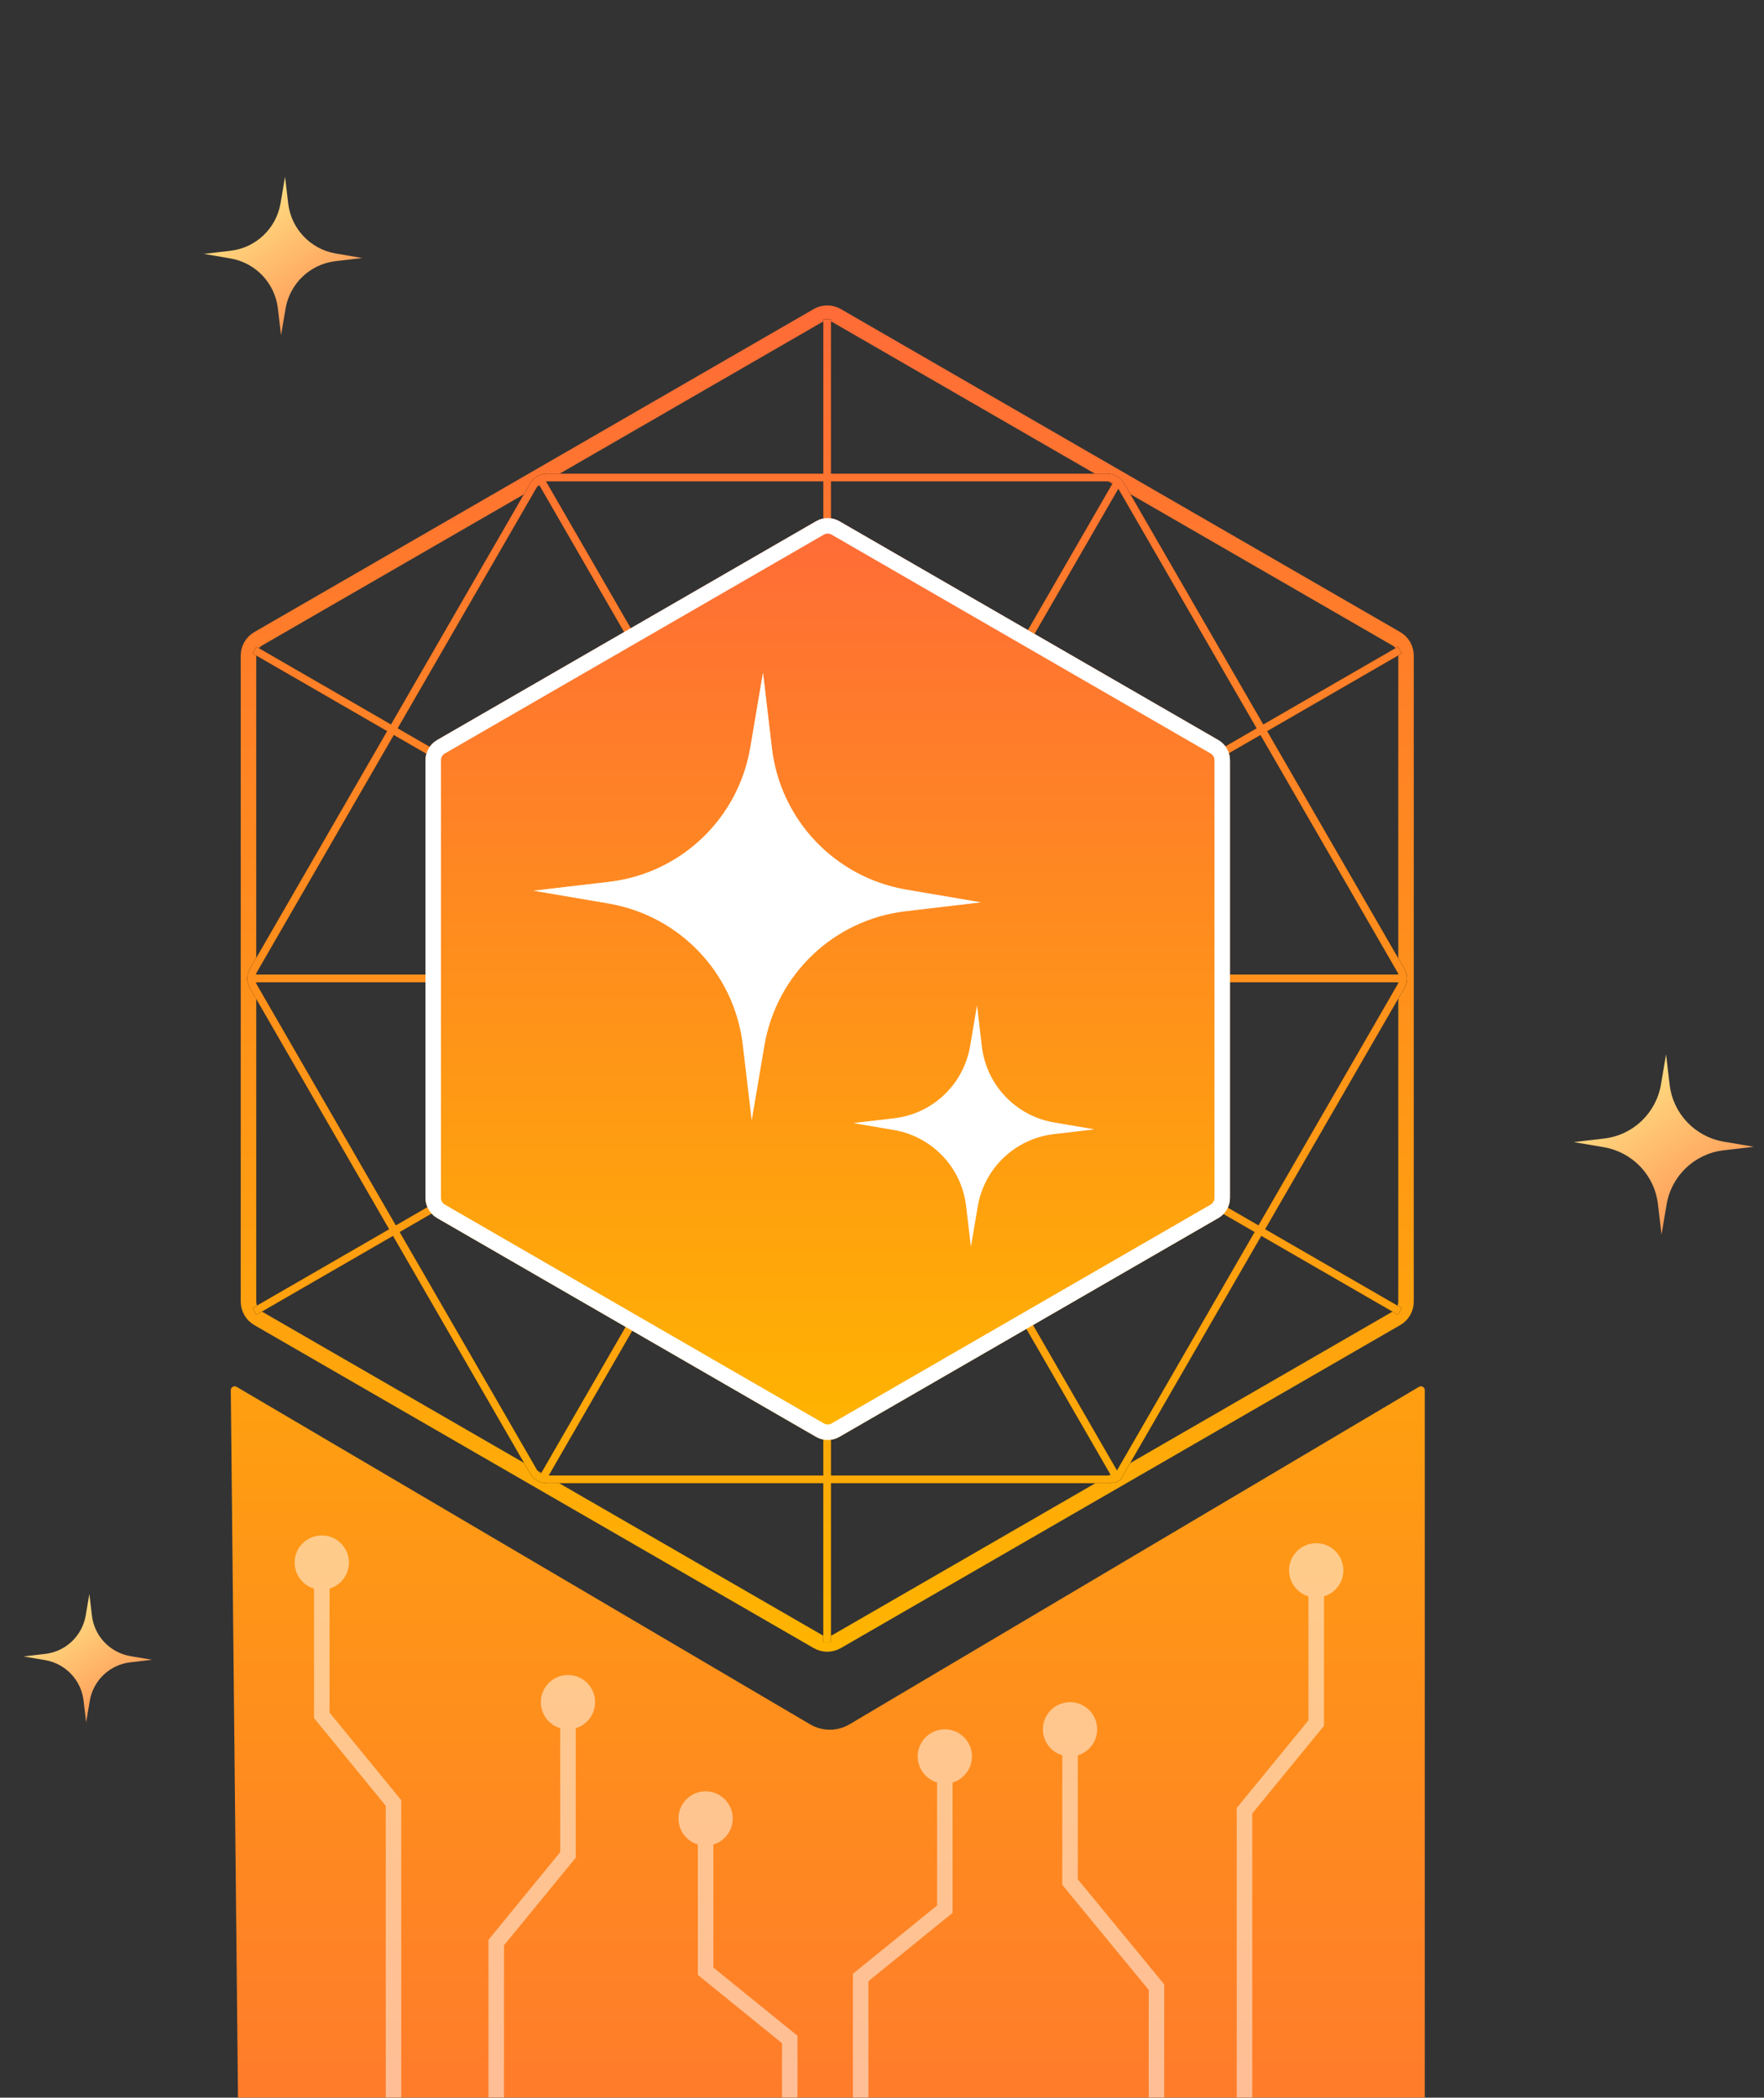 <svg width="455" height="541" viewBox="0 0 455 541" fill="none" xmlns="http://www.w3.org/2000/svg">
<rect x="0" y="0" width="455" height="541" fill="#333333" stroke="none"/>
<g clip-path="url(#clip0_668_2024)">
<path d="M210.881 81.443C212.428 80.55 214.334 80.55 215.881 81.443L360.167 164.747C361.714 165.64 362.667 167.291 362.667 169.077V335.685C362.667 337.471 361.714 339.122 360.167 340.015L215.881 423.319C214.334 424.212 212.428 424.212 210.881 423.319L66.595 340.015C65.048 339.122 64.095 337.471 64.095 335.685V169.077C64.095 167.291 65.048 165.64 66.595 164.747L210.881 81.443Z" stroke="url(#paint0_linear_668_2024)" stroke-width="4"/>
<path d="M214.348 122.163H285.625C287.411 122.163 289.062 123.116 289.955 124.663L325.852 186.837L360.572 166.792L361.572 168.525L326.852 188.57L362.23 249.847C363.123 251.394 363.123 253.3 362.23 254.847L326.335 317.018L361.578 337.366L360.578 339.097L325.335 318.75L289.954 380.033C289.735 380.413 289.469 380.756 289.167 381.059L289.385 381.435L287.653 382.435L287.498 382.167C286.912 382.404 286.277 382.533 285.624 382.533H214.348V423.523H212.348V382.533H141.073L140.74 382.522C139.194 382.419 137.781 381.603 136.919 380.316L136.743 380.033L101.363 318.754L66.131 339.097L65.131 337.366L100.364 317.023L64.467 254.847C63.574 253.3 63.574 251.394 64.467 249.847L99.848 188.565L65.137 168.525L66.137 166.792L100.848 186.833L136.743 124.662C137.636 123.115 139.287 122.163 141.073 122.163H212.348V82.377H214.348V122.163ZM214.348 380.533H285.624C285.919 380.533 286.207 380.487 286.481 380.405L214.348 255.466V380.533ZM141.546 380.533H212.348V257.9L141.546 380.533ZM103.096 317.754L138.475 379.033C138.727 379.47 139.081 379.826 139.496 380.083L211.673 255.068L103.096 317.754ZM288.104 379.218C288.145 379.158 288.185 379.096 288.222 379.033L323.604 317.75L217.123 256.273L288.104 379.218ZM65.971 253.348C66.031 253.519 66.107 253.687 66.199 253.847L102.096 316.023L210.651 253.348H65.971ZM216.056 253.348L324.603 316.018L360.498 253.847C360.591 253.687 360.666 253.519 360.727 253.348H216.056ZM218.115 251.348H360.727C360.666 251.176 360.591 251.008 360.498 250.847L325.119 189.57L218.115 251.348ZM66.199 250.847C66.106 251.008 66.03 251.176 65.97 251.348H208.592L101.579 189.565L66.199 250.847ZM139.013 124.983C138.805 125.18 138.622 125.407 138.475 125.662L102.58 187.833L211.658 250.808L139.013 124.983ZM214.348 250.436L287.044 124.522C286.614 124.291 286.128 124.163 285.624 124.163H214.348V250.436ZM217.138 249.603L324.119 187.837L288.459 126.072L217.138 249.603ZM141.073 124.163C141 124.163 140.926 124.165 140.854 124.17L212.348 248.002V124.163H141.073Z" fill="black"/>
<path d="M214.348 122.163H285.625C287.411 122.163 289.062 123.116 289.955 124.663L325.852 186.837L360.572 166.792L361.572 168.525L326.852 188.57L362.23 249.847C363.123 251.394 363.123 253.3 362.23 254.847L326.335 317.018L361.578 337.366L360.578 339.097L325.335 318.75L289.954 380.033C289.735 380.413 289.469 380.756 289.167 381.059L289.385 381.435L287.653 382.435L287.498 382.167C286.912 382.404 286.277 382.533 285.624 382.533H214.348V423.523H212.348V382.533H141.073L140.74 382.522C139.194 382.419 137.781 381.603 136.919 380.316L136.743 380.033L101.363 318.754L66.131 339.097L65.131 337.366L100.364 317.023L64.467 254.847C63.574 253.3 63.574 251.394 64.467 249.847L99.848 188.565L65.137 168.525L66.137 166.792L100.848 186.833L136.743 124.662C137.636 123.115 139.287 122.163 141.073 122.163H212.348V82.377H214.348V122.163ZM214.348 380.533H285.624C285.919 380.533 286.207 380.487 286.481 380.405L214.348 255.466V380.533ZM141.546 380.533H212.348V257.9L141.546 380.533ZM103.096 317.754L138.475 379.033C138.727 379.47 139.081 379.826 139.496 380.083L211.673 255.068L103.096 317.754ZM288.104 379.218C288.145 379.158 288.185 379.096 288.222 379.033L323.604 317.75L217.123 256.273L288.104 379.218ZM65.971 253.348C66.031 253.519 66.107 253.687 66.199 253.847L102.096 316.023L210.651 253.348H65.971ZM216.056 253.348L324.603 316.018L360.498 253.847C360.591 253.687 360.666 253.519 360.727 253.348H216.056ZM218.115 251.348H360.727C360.666 251.176 360.591 251.008 360.498 250.847L325.119 189.57L218.115 251.348ZM66.199 250.847C66.106 251.008 66.03 251.176 65.97 251.348H208.592L101.579 189.565L66.199 250.847ZM139.013 124.983C138.805 125.18 138.622 125.407 138.475 125.662L102.58 187.833L211.658 250.808L139.013 124.983ZM214.348 250.436L287.044 124.522C286.614 124.291 286.128 124.163 285.624 124.163H214.348V250.436ZM217.138 249.603L324.119 187.837L288.459 126.072L217.138 249.603ZM141.073 124.163C141 124.163 140.926 124.165 140.854 124.17L212.348 248.002V124.163H141.073Z" fill="url(#paint1_linear_668_2024)"/>
<path d="M211.5 136.155C212.738 135.44 214.262 135.44 215.5 136.155L313.258 192.595C314.496 193.31 315.258 194.63 315.258 196.059V308.941C315.258 310.37 314.496 311.69 313.258 312.405L215.5 368.845C214.262 369.56 212.738 369.56 211.5 368.845L113.742 312.405C112.504 311.69 111.742 310.37 111.742 308.941V196.059C111.742 194.63 112.504 193.31 113.742 192.595L211.5 136.155Z" fill="url(#paint2_linear_668_2024)"/>
<path d="M211.5 136.155C212.738 135.44 214.262 135.44 215.5 136.155L313.258 192.595C314.496 193.31 315.258 194.63 315.258 196.059V308.941C315.258 310.37 314.496 311.69 313.258 312.405L215.5 368.845C214.262 369.56 212.738 369.56 211.5 368.845L113.742 312.405C112.504 311.69 111.742 310.37 111.742 308.941V196.059C111.742 194.63 112.504 193.31 113.742 192.595L211.5 136.155Z" stroke="url(#paint3_linear_668_2024)" stroke-width="4"/>
<path d="M211.5 136.155C212.738 135.44 214.262 135.44 215.5 136.155L313.258 192.595C314.496 193.31 315.258 194.63 315.258 196.059V308.941C315.258 310.37 314.496 311.69 313.258 312.405L215.5 368.845C214.262 369.56 212.738 369.56 211.5 368.845L113.742 312.405C112.504 311.69 111.742 310.37 111.742 308.941V196.059C111.742 194.63 112.504 193.31 113.742 192.595L211.5 136.155Z" stroke="white" stroke-width="4"/>
<g style="mix-blend-mode:hard-light">
<path d="M220.163 289.65L230.691 288.417C240.635 287.225 248.538 279.661 250.235 269.845L252.007 259.392L253.248 269.923C254.446 279.872 262.015 287.783 271.829 289.488L282.28 291.268L271.754 292.503C261.81 293.695 253.907 301.259 252.209 311.075L250.438 321.528L249.197 310.996C247.999 301.048 240.43 293.137 230.616 291.432L220.167 289.651L220.163 289.65Z" fill="url(#paint4_linear_668_2024)"/>
<path d="M220.163 289.65L230.691 288.417C240.635 287.225 248.538 279.661 250.235 269.845L252.007 259.392L253.248 269.923C254.446 279.872 262.015 287.783 271.829 289.488L282.28 291.268L271.754 292.503C261.81 293.695 253.907 301.259 252.209 311.075L250.438 321.528L249.197 310.996C247.999 301.048 240.43 293.137 230.616 291.432L220.167 289.651L220.163 289.65Z" fill="white"/>
</g>
<g style="mix-blend-mode:hard-light">
<path d="M137.638 229.717L157.199 227.425C175.676 225.211 190.361 211.155 193.515 192.917L196.806 173.495L199.112 193.063C201.339 211.548 215.402 226.247 233.638 229.416L253.057 232.723L233.499 235.019C215.021 237.232 200.337 251.288 197.183 269.527L193.892 288.949L191.586 269.381C189.358 250.896 175.295 236.197 157.06 233.028L137.645 229.718L137.638 229.717Z" fill="url(#paint5_linear_668_2024)"/>
<path d="M137.638 229.717L157.199 227.425C175.676 225.211 190.361 211.155 193.515 192.917L196.806 173.495L199.112 193.063C201.339 211.548 215.402 226.247 233.638 229.416L253.057 232.723L233.499 235.019C215.021 237.232 200.337 251.288 197.183 269.527L193.892 288.949L191.586 269.381C189.358 250.896 175.295 236.197 157.06 233.028L137.645 229.718L137.638 229.717Z" fill="white"/>
</g>
<g style="mix-blend-mode:hard-light">
<path d="M405.93 294.552L413.801 293.629C421.236 292.739 427.145 287.083 428.414 279.744L429.739 271.929L430.666 279.803C431.563 287.241 437.221 293.155 444.559 294.431L452.373 295.761L444.503 296.685C437.068 297.576 431.159 303.232 429.89 310.571L428.566 318.386L427.638 310.512C426.742 303.074 421.083 297.159 413.745 295.884L405.933 294.552L405.93 294.552Z" fill="url(#paint6_linear_668_2024)"/>
</g>
<g style="mix-blend-mode:hard-light">
<path d="M52.578 65.48L59.502 64.669C66.043 63.885 71.242 58.91 72.358 52.453L73.523 45.578L74.339 52.505C75.128 59.048 80.106 64.252 86.561 65.374L93.436 66.544L86.512 67.357C79.971 68.141 74.773 73.116 73.656 79.573L72.491 86.448L71.675 79.521C70.887 72.978 65.909 67.774 59.453 66.652L52.58 65.481L52.578 65.48Z" fill="url(#paint7_linear_668_2024)"/>
</g>
<path d="M61.038 357.68L208.963 444.719C212.102 446.566 215.998 446.56 219.132 444.703L365.996 357.678C366.663 357.283 367.506 357.763 367.506 358.538L367.506 866.307L64.647 861.541L59.531 358.552C59.523 357.774 60.367 357.286 61.038 357.68Z" fill="url(#paint8_linear_668_2024)"/>
<g style="mix-blend-mode:hard-light">
<path d="M6.088 427.206L11.696 426.549C16.994 425.914 21.204 421.884 22.108 416.655L23.052 411.086L23.713 416.697C24.352 421.996 28.384 426.211 33.612 427.12L39.18 428.068L33.572 428.726C28.275 429.361 24.064 433.391 23.16 438.62L22.217 444.188L21.555 438.578C20.917 433.278 16.885 429.064 11.656 428.155L6.09 427.206L6.088 427.206Z" fill="url(#paint9_linear_668_2024)"/>
</g>
<g style="mix-blend-mode:soft-light" opacity="0.5">
<path d="M83 401L83 442.393L101.5 465V583.501" stroke="white" stroke-width="4"/>
<circle cx="83" cy="403" r="7" fill="white"/>
</g>
<g style="mix-blend-mode:soft-light" opacity="0.5">
<path d="M182 467L182 508.393L203.706 526L203.706 570.5" stroke="white" stroke-width="4"/>
<circle cx="182" cy="469" r="7" fill="white"/>
</g>
<g style="mix-blend-mode:soft-light" opacity="0.5">
<path d="M243.705 451L243.705 492.393L221.999 510L221.999 554.5" stroke="white" stroke-width="4"/>
<circle cx="7" cy="7" r="7" transform="matrix(-1 0 0 1 250.705 446)" fill="white"/>
</g>
<g style="mix-blend-mode:soft-light" opacity="0.5">
<path d="M276.001 444L276.001 485.393L298.295 512.5L298.295 570.5" stroke="white" stroke-width="4"/>
<circle cx="7" cy="7" r="7" transform="matrix(-1 0 0 1 283 439)" fill="white"/>
</g>
<g style="mix-blend-mode:soft-light" opacity="0.5">
<path d="M339.5 403L339.5 444.393L321 467V585.501" stroke="white" stroke-width="4"/>
<circle cx="7" cy="7" r="7" transform="matrix(-1 0 0 1 346.5 398)" fill="white"/>
</g>
<g style="mix-blend-mode:soft-light" opacity="0.5">
<path d="M146.5 437L146.5 478.393L128 501V619.501" stroke="white" stroke-width="4"/>
<circle cx="7" cy="7" r="7" transform="matrix(-1 0 0 1 153.5 432)" fill="white"/>
</g>
</g>
<defs>
<linearGradient id="paint0_linear_668_2024" x1="213.381" y1="80" x2="213.381" y2="424.762" gradientUnits="userSpaceOnUse">
<stop stop-color="#FF6C37"/>
<stop offset="1" stop-color="#FFB400"/>
</linearGradient>
<linearGradient id="paint1_linear_668_2024" x1="213.348" y1="82.377" x2="213.348" y2="423.523" gradientUnits="userSpaceOnUse">
<stop stop-color="#FF6C37"/>
<stop offset="1" stop-color="#FFB400"/>
</linearGradient>
<linearGradient id="paint2_linear_668_2024" x1="213.5" y1="135" x2="213.5" y2="370" gradientUnits="userSpaceOnUse">
<stop stop-color="#FF6C37"/>
<stop offset="1" stop-color="#FFB400"/>
</linearGradient>
<linearGradient id="paint3_linear_668_2024" x1="213.5" y1="135" x2="213.5" y2="370" gradientUnits="userSpaceOnUse">
<stop stop-color="#FF6C37"/>
<stop offset="1" stop-color="#FFB400"/>
</linearGradient>
<linearGradient id="paint4_linear_668_2024" x1="236.978" y1="269.708" x2="286.201" y2="338.582" gradientUnits="userSpaceOnUse">
<stop stop-color="#FFDE83"/>
<stop offset="1" stop-color="#FF6C37"/>
</linearGradient>
<linearGradient id="paint5_linear_668_2024" x1="168.881" y1="192.663" x2="260.342" y2="320.637" gradientUnits="userSpaceOnUse">
<stop stop-color="#FFDE83"/>
<stop offset="1" stop-color="#FF6C37"/>
</linearGradient>
<linearGradient id="paint6_linear_668_2024" x1="418.502" y1="279.642" x2="455.304" y2="331.137" gradientUnits="userSpaceOnUse">
<stop stop-color="#FFDE83"/>
<stop offset="1" stop-color="#FF6C37"/>
</linearGradient>
<linearGradient id="paint7_linear_668_2024" x1="63.638" y1="52.363" x2="96.014" y2="97.665" gradientUnits="userSpaceOnUse">
<stop stop-color="#FFDE83"/>
<stop offset="1" stop-color="#FF6C37"/>
</linearGradient>
<linearGradient id="paint8_linear_668_2024" x1="214.335" y1="622.003" x2="214.335" y2="251.003" gradientUnits="userSpaceOnUse">
<stop stop-color="#FF6C37"/>
<stop offset="1" stop-color="#FFB400"/>
</linearGradient>
<linearGradient id="paint9_linear_668_2024" x1="15.046" y1="416.582" x2="41.269" y2="453.274" gradientUnits="userSpaceOnUse">
<stop stop-color="#FFDE83"/>
<stop offset="1" stop-color="#FF6C37"/>
</linearGradient>
<clipPath id="clip0_668_2024">
<rect width="455" height="541" fill="white"/>
</clipPath>
</defs>
</svg>

